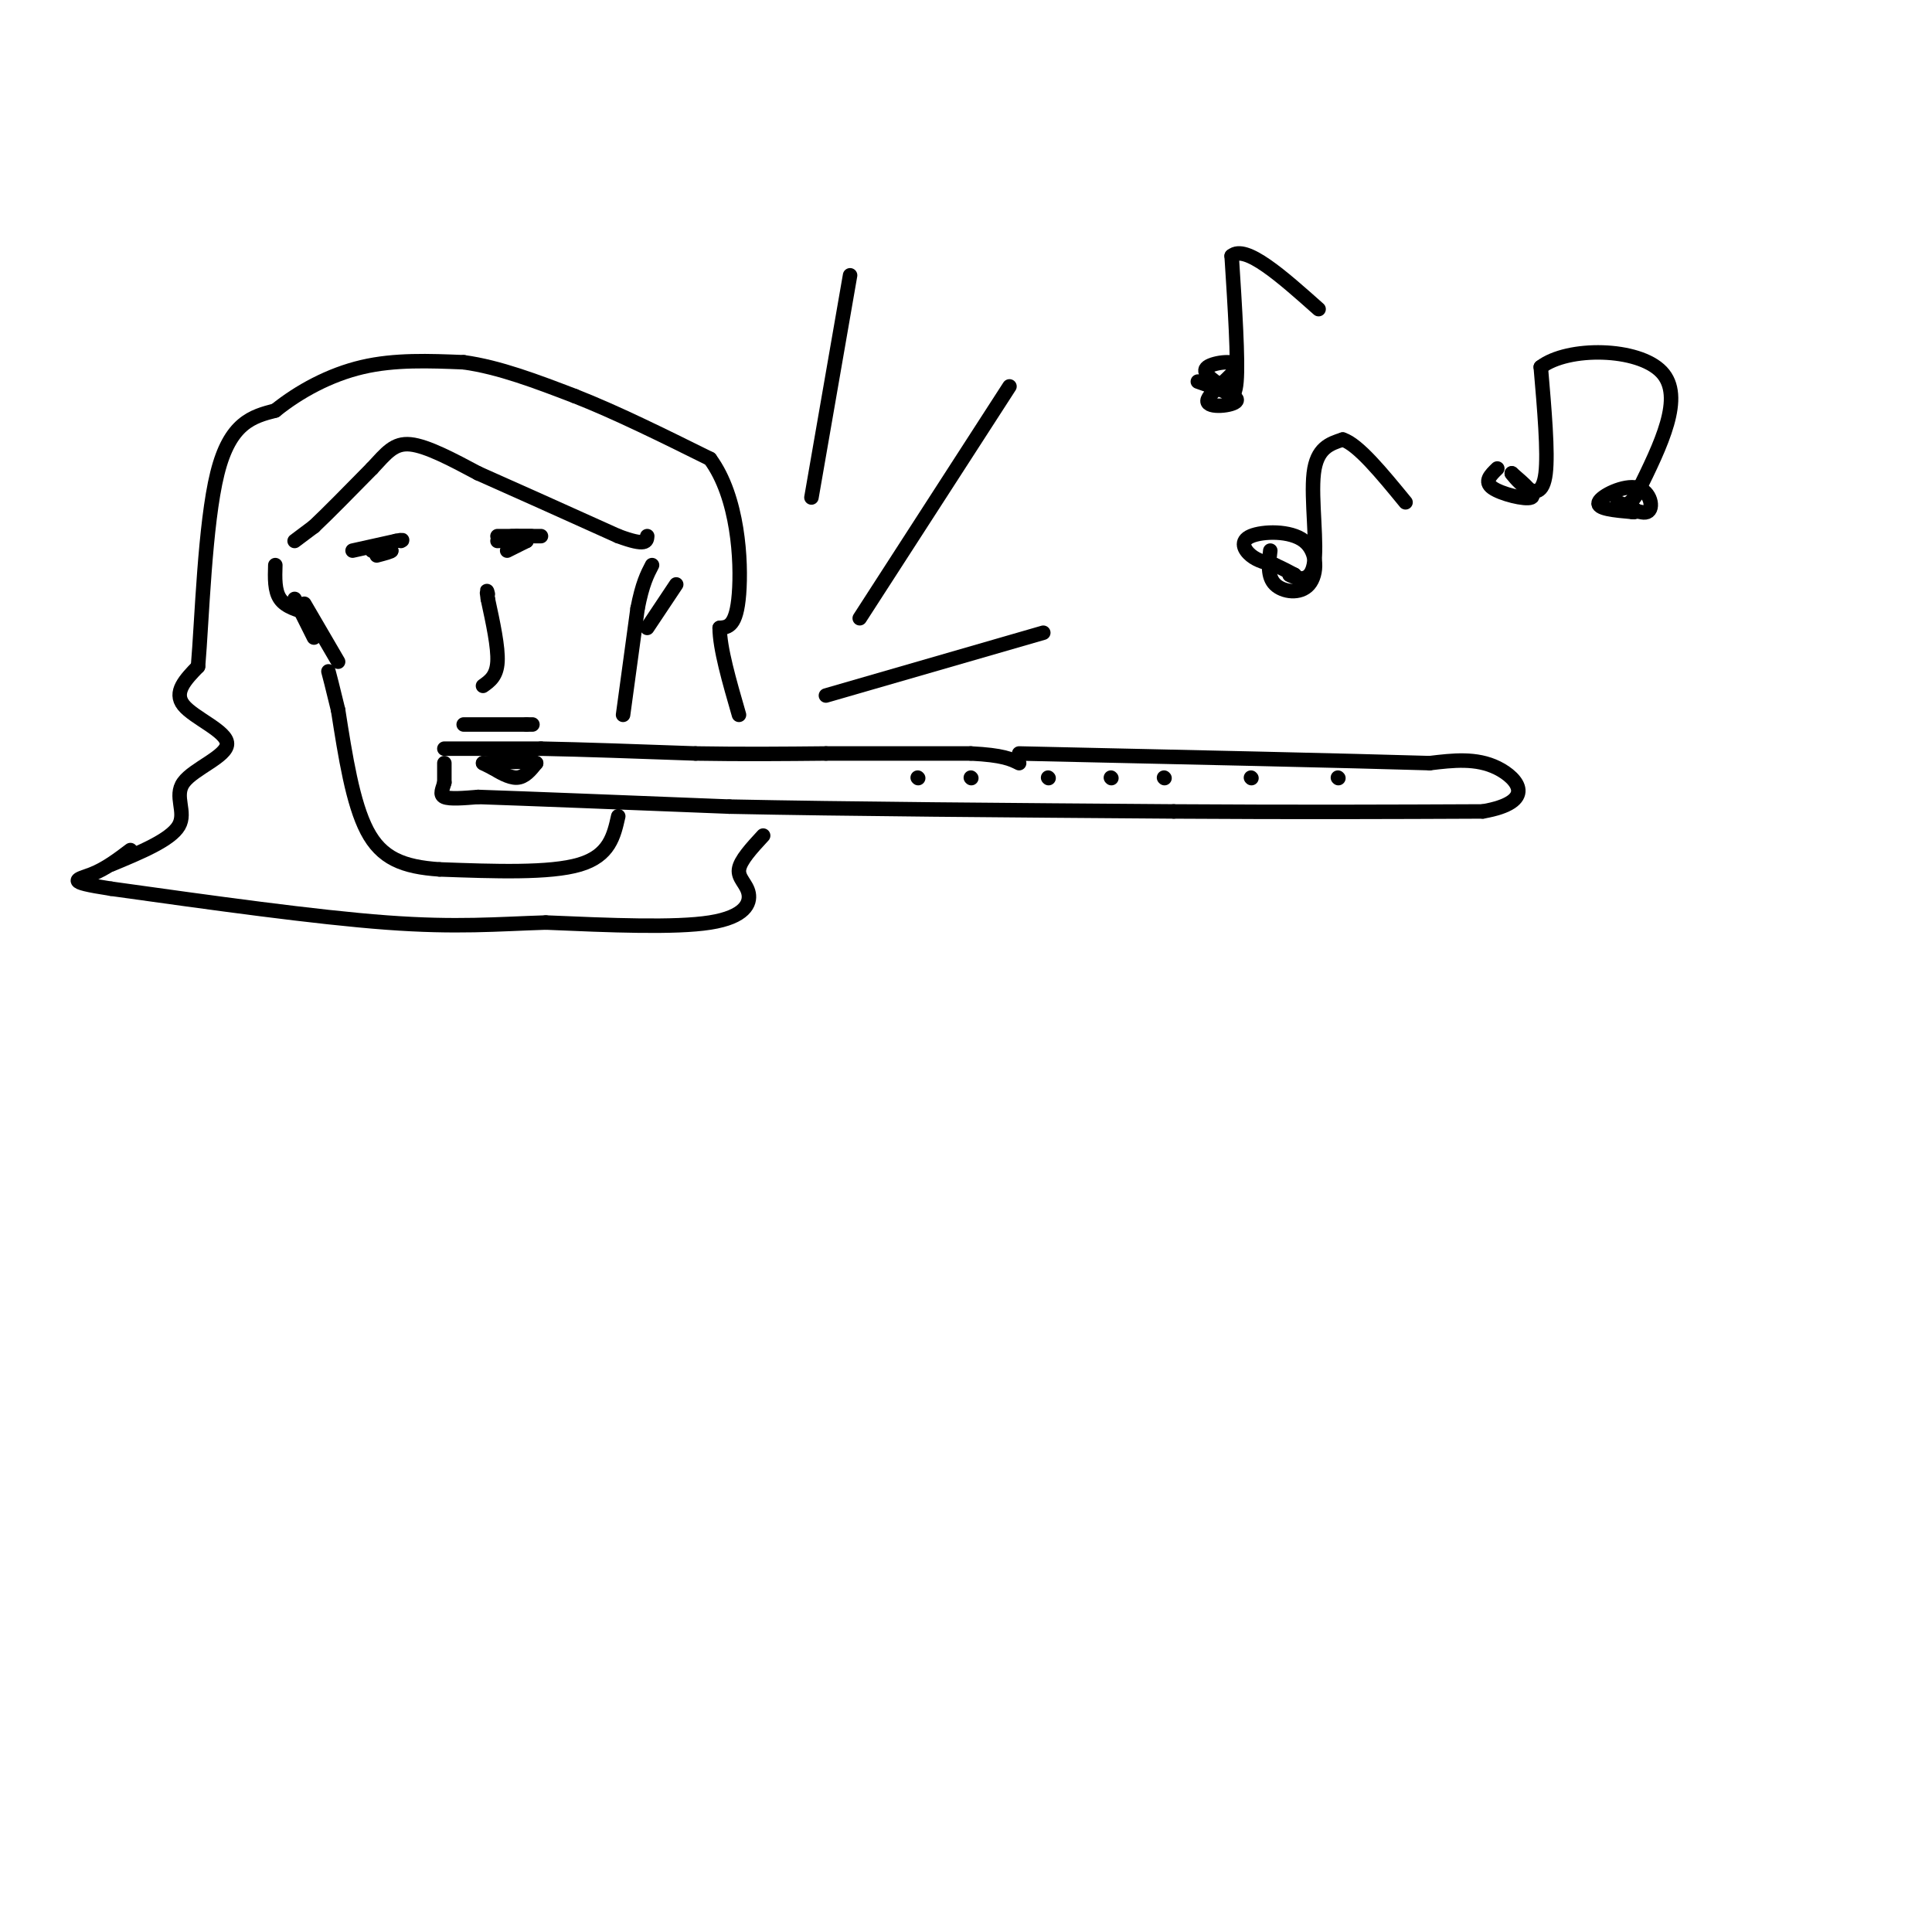<svg viewBox='0 0 400 400' version='1.1' xmlns='http://www.w3.org/2000/svg' xmlns:xlink='http://www.w3.org/1999/xlink'><g fill='none' stroke='#000000' stroke-width='3' stroke-linecap='round' stroke-linejoin='round'><path d='M92,158c0.000,0.000 0.000,4.000 0,4'/><path d='M92,162c-0.311,1.289 -1.089,2.511 0,3c1.089,0.489 4.044,0.244 7,0'/><path d='M99,165c9.833,0.333 30.917,1.167 52,2'/><path d='M151,167c24.000,0.500 58.000,0.750 92,1'/><path d='M243,168c26.000,0.167 45.000,0.083 64,0'/><path d='M307,168c11.244,-1.956 7.356,-6.844 3,-9c-4.356,-2.156 -9.178,-1.578 -14,-1'/><path d='M296,158c-16.500,-0.500 -50.750,-1.250 -85,-2'/><path d='M92,155c0.000,0.000 20.000,0.000 20,0'/><path d='M112,155c8.667,0.167 20.333,0.583 32,1'/><path d='M144,156c9.833,0.167 18.417,0.083 27,0'/><path d='M171,156c9.500,0.000 19.750,0.000 30,0'/><path d='M201,156c6.667,0.333 8.333,1.167 10,2'/><path d='M100,158c0.000,0.000 2.000,1.000 2,1'/><path d='M102,159c1.244,0.733 3.356,2.067 5,2c1.644,-0.067 2.822,-1.533 4,-3'/><path d='M111,158c-1.000,-0.500 -5.500,-0.250 -10,0'/><path d='M101,158c-1.667,0.000 -0.833,0.000 0,0'/><path d='M190,161c0.000,0.000 0.100,0.100 0.1,0.1'/><path d='M201,161c0.000,0.000 0.100,0.100 0.1,0.1'/><path d='M217,161c0.000,0.000 0.100,0.100 0.1,0.1'/><path d='M230,161c0.000,0.000 0.100,0.100 0.1,0.1'/><path d='M241,161c0.000,0.000 0.100,0.100 0.1,0.1'/><path d='M259,161c0.000,0.000 0.100,0.100 0.1,0.1'/><path d='M277,161c0.000,0.000 0.100,0.100 0.1,0.1'/><path d='M128,169c-0.917,4.083 -1.833,8.167 -8,10c-6.167,1.833 -17.583,1.417 -29,1'/><path d='M91,180c-7.578,-0.511 -12.022,-2.289 -15,-8c-2.978,-5.711 -4.489,-15.356 -6,-25'/><path d='M70,147c-1.333,-5.500 -1.667,-6.750 -2,-8'/><path d='M96,150c0.000,0.000 13.000,0.000 13,0'/><path d='M109,150c2.167,0.000 1.083,0.000 0,0'/><path d='M100,142c1.417,-1.000 2.833,-2.000 3,-5c0.167,-3.000 -0.917,-8.000 -2,-13'/><path d='M101,124c-0.333,-2.333 -0.167,-1.667 0,-1'/><path d='M73,114c0.000,0.000 9.000,-2.000 9,-2'/><path d='M82,112c1.667,-0.333 1.333,-0.167 1,0'/><path d='M77,114c0.000,0.000 4.000,0.000 4,0'/><path d='M81,114c0.167,0.167 -1.417,0.583 -3,1'/><path d='M107,111c1.500,0.000 3.000,0.000 3,0c0.000,0.000 -1.500,0.000 -3,0'/><path d='M107,111c-0.667,0.000 -0.833,0.000 -1,0'/><path d='M105,114c0.000,0.000 4.000,-2.000 4,-2'/><path d='M109,112c-0.333,-0.333 -3.167,-0.167 -6,0'/><path d='M103,111c0.000,0.000 9.000,0.000 9,0'/><path d='M129,148c0.000,0.000 3.000,-22.000 3,-22'/><path d='M132,126c1.000,-5.167 2.000,-7.083 3,-9'/><path d='M134,130c0.000,0.000 6.000,-9.000 6,-9'/><path d='M70,137c0.000,0.000 -7.000,-12.000 -7,-12'/><path d='M65,132c0.000,0.000 -4.000,-8.000 -4,-8'/><path d='M64,127c-2.417,-0.667 -4.833,-1.333 -6,-3c-1.167,-1.667 -1.083,-4.333 -1,-7'/><path d='M23,179c6.153,-2.553 12.306,-5.107 14,-8c1.694,-2.893 -1.072,-6.126 1,-9c2.072,-2.874 8.981,-5.389 9,-8c0.019,-2.611 -6.852,-5.317 -9,-8c-2.148,-2.683 0.426,-5.341 3,-8'/><path d='M41,138c0.822,-9.556 1.378,-29.444 4,-40c2.622,-10.556 7.311,-11.778 12,-13'/><path d='M57,85c4.933,-3.978 11.267,-7.422 18,-9c6.733,-1.578 13.867,-1.289 21,-1'/><path d='M96,75c7.333,1.000 15.167,4.000 23,7'/><path d='M119,82c8.500,3.333 18.250,8.167 28,13'/><path d='M147,95c5.867,7.933 6.533,21.267 6,28c-0.533,6.733 -2.267,6.867 -4,7'/><path d='M149,130c0.000,4.167 2.000,11.083 4,18'/><path d='M158,173c-2.375,2.571 -4.750,5.143 -5,7c-0.250,1.857 1.625,3.000 2,5c0.375,2.000 -0.750,4.857 -8,6c-7.250,1.143 -20.625,0.571 -34,0'/><path d='M113,191c-10.089,0.311 -18.311,1.089 -33,0c-14.689,-1.089 -35.844,-4.044 -57,-7'/><path d='M23,184c-10.111,-1.533 -6.889,-1.867 -4,-3c2.889,-1.133 5.444,-3.067 8,-5'/><path d='M61,112c0.000,0.000 4.000,-3.000 4,-3'/><path d='M65,109c2.667,-2.500 7.333,-7.250 12,-12'/><path d='M77,97c3.022,-3.244 4.578,-5.356 8,-5c3.422,0.356 8.711,3.178 14,6'/><path d='M99,98c7.167,3.167 18.083,8.083 29,13'/><path d='M128,111c5.833,2.167 5.917,1.083 6,0'/><path d='M171,144c0.000,0.000 45.000,-13.000 45,-13'/><path d='M178,128c0.000,0.000 31.000,-48.000 31,-48'/><path d='M168,103c0.000,0.000 8.000,-46.000 8,-46'/><path d='M263,114c-0.313,2.701 -0.626,5.403 1,7c1.626,1.597 5.193,2.091 7,0c1.807,-2.091 1.856,-6.767 -1,-9c-2.856,-2.233 -8.615,-2.024 -11,-1c-2.385,1.024 -1.396,2.864 0,4c1.396,1.136 3.198,1.568 5,2'/><path d='M264,117c1.500,0.667 2.750,1.333 4,2'/><path d='M268,119c0.500,0.333 -0.250,0.167 -1,0'/><path d='M267,119c1.048,0.595 4.167,2.083 5,-2c0.833,-4.083 -0.619,-13.738 0,-19c0.619,-5.262 3.310,-6.131 6,-7'/><path d='M278,91c3.167,1.000 8.083,7.000 13,13'/><path d='M248,79c4.295,1.485 8.590,2.970 8,4c-0.590,1.030 -6.065,1.606 -6,0c0.065,-1.606 5.671,-5.394 6,-7c0.329,-1.606 -4.620,-1.030 -6,0c-1.380,1.030 0.810,2.515 3,4'/><path d='M253,80c1.178,1.556 2.622,3.444 3,-1c0.378,-4.444 -0.311,-15.222 -1,-26'/><path d='M255,53c2.833,-2.500 10.417,4.250 18,11'/><path d='M310,97c-1.400,1.356 -2.800,2.711 -1,4c1.800,1.289 6.800,2.511 8,2c1.200,-0.511 -1.400,-2.756 -4,-5'/><path d='M313,98c-0.190,-0.179 1.333,1.875 3,3c1.667,1.125 3.476,1.321 4,-3c0.524,-4.321 -0.238,-13.161 -1,-22'/><path d='M319,76c5.622,-4.311 20.178,-4.089 25,1c4.822,5.089 -0.089,15.044 -5,25'/><path d='M339,102c-2.036,4.107 -4.626,1.874 -4,2c0.626,0.126 4.467,2.611 6,2c1.533,-0.611 0.759,-4.318 -2,-5c-2.759,-0.682 -7.503,1.662 -8,3c-0.497,1.338 3.251,1.669 7,2'/><path d='M338,106c1.167,0.167 0.583,-0.417 0,-1'/></g>
</svg>